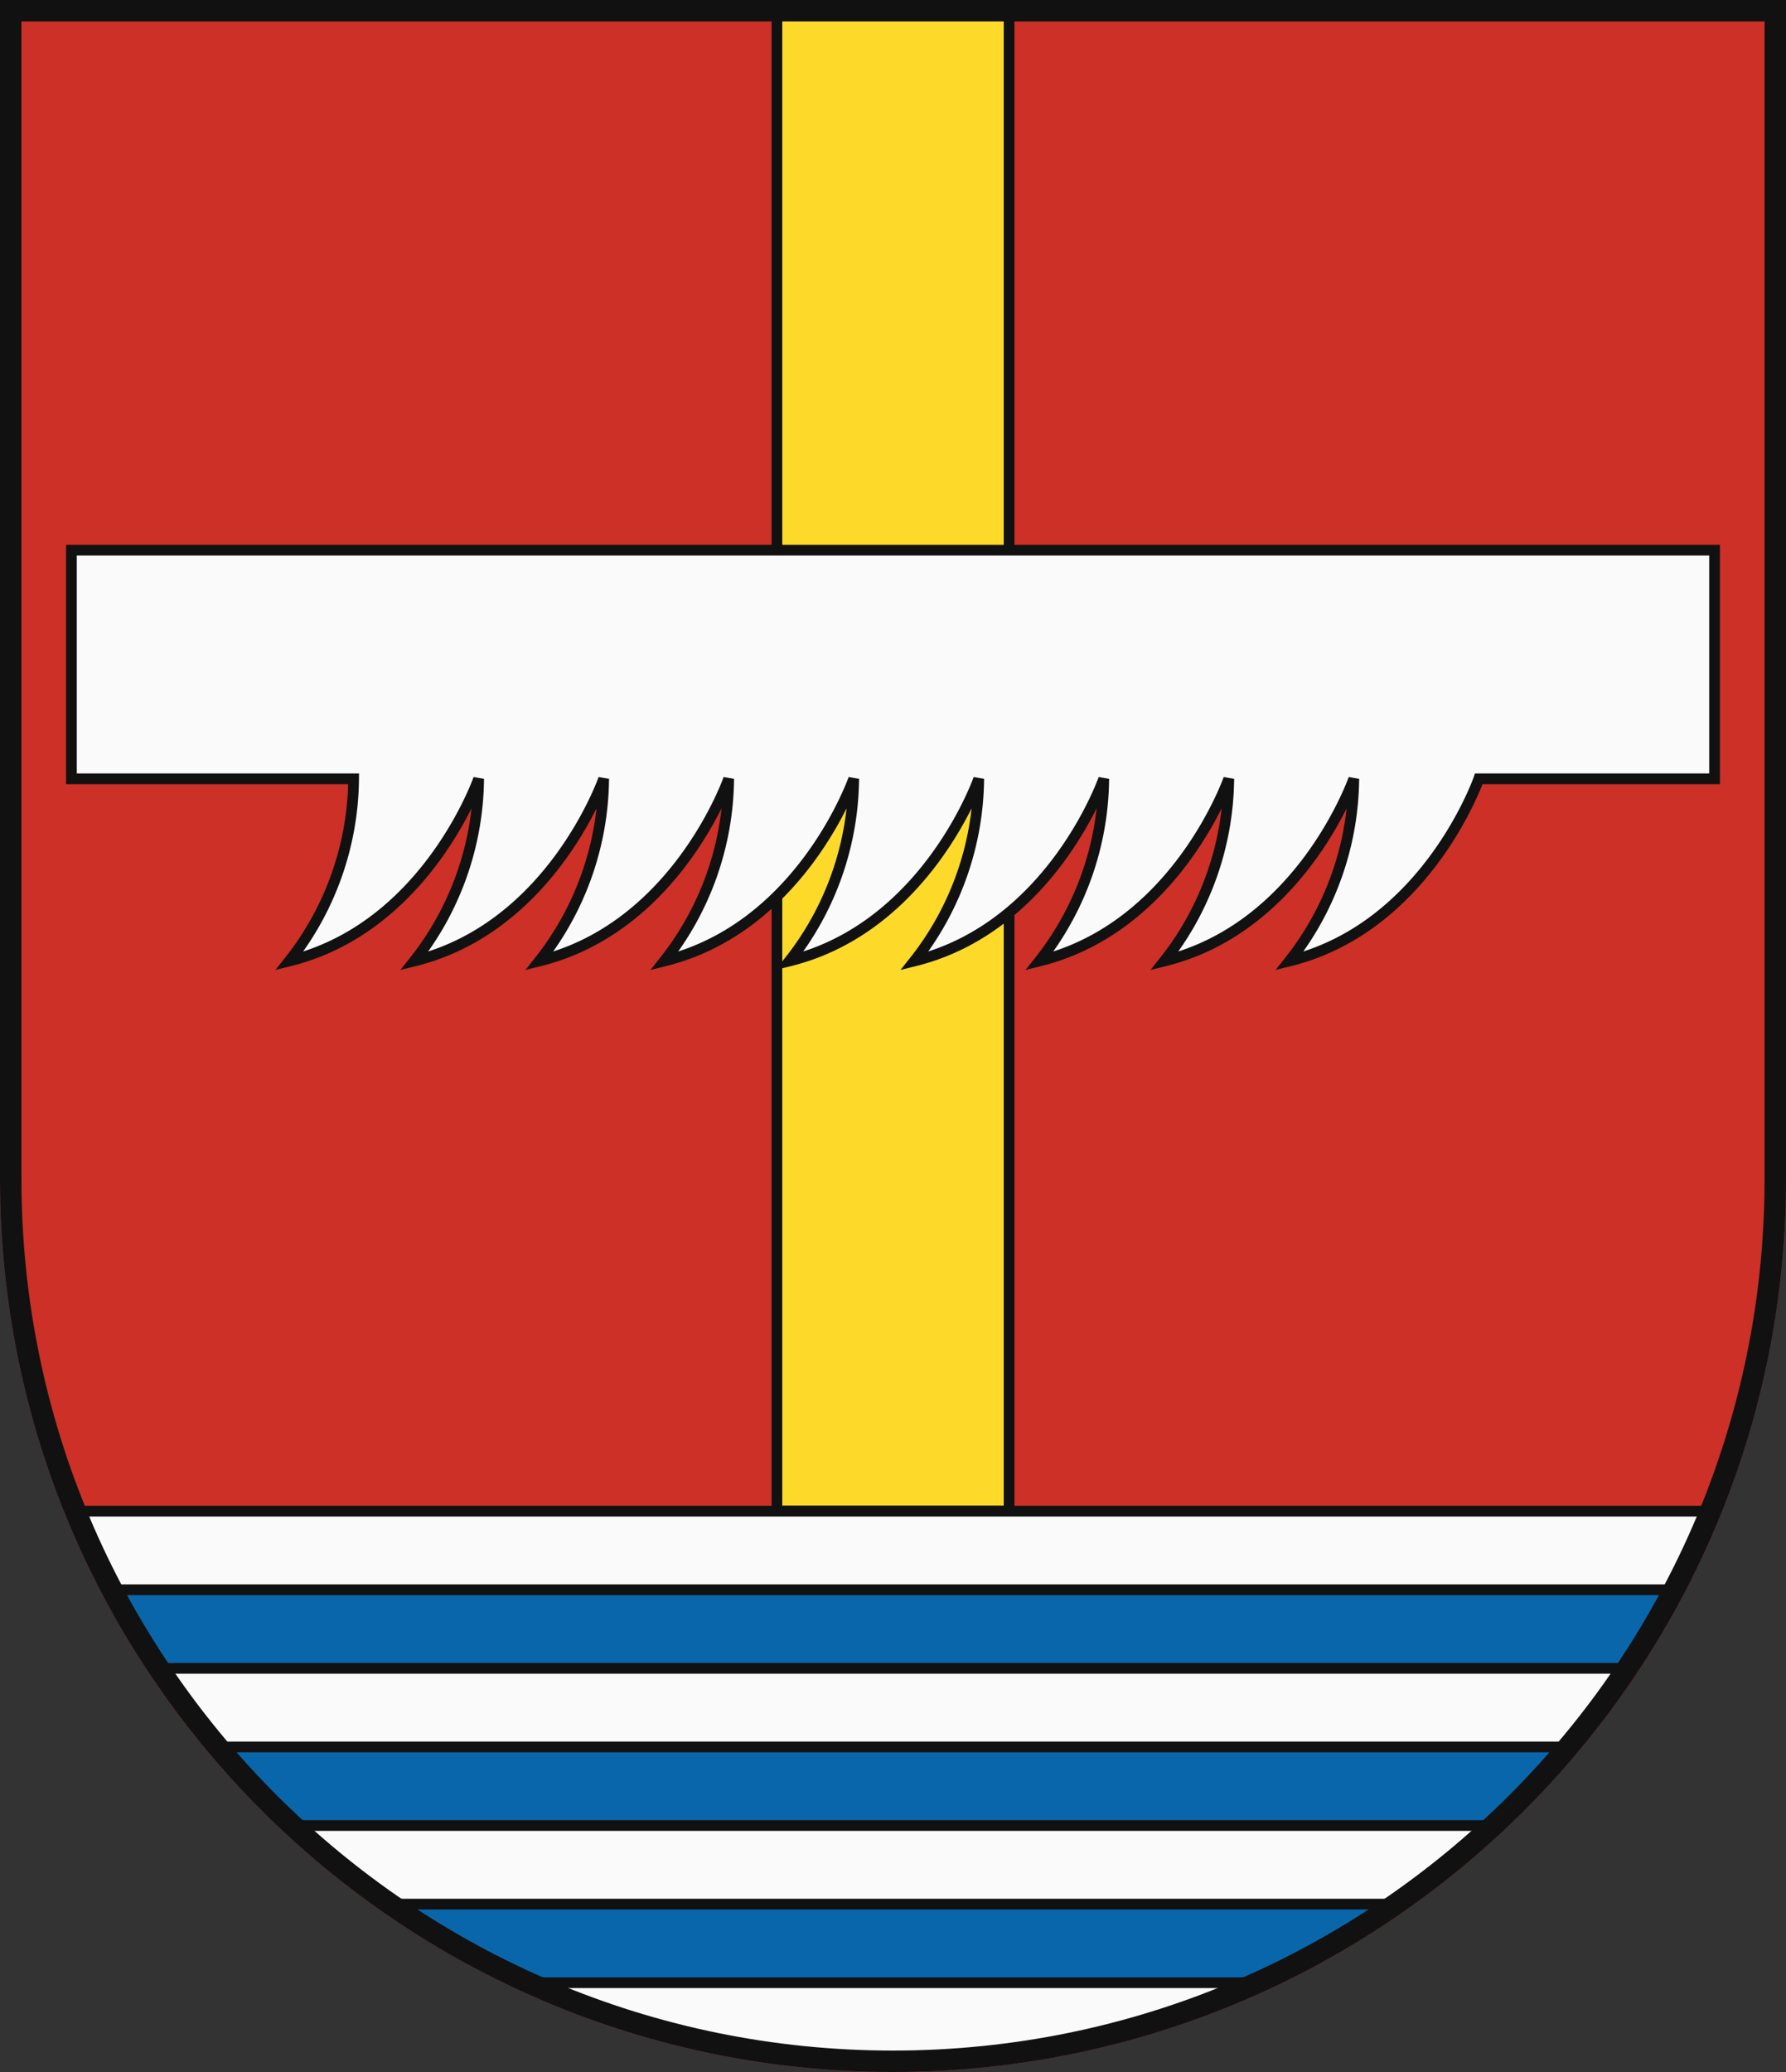 <?xml version="1.0" encoding="UTF-8"?>
<svg xmlns="http://www.w3.org/2000/svg" xmlns:xlink="http://www.w3.org/1999/xlink" width="500" height="580" viewBox="0 0 500 580">
  <rect x="0" y="0" width="500" height="580" fill="#333333" stroke="none"/>
  <defs>
    <clipPath id="clip-path">
      <use xlink:href="#border"/>
    </clipPath>
  </defs>
  <title>Coat of Arms of Hvozdnica</title>
  <path id="field" d="M0,0V330C0,468.07,111.93,580,250,580S500,468.07,500,330V0Z" fill="#cc3026"/>
  <g id="coa" clip-path="url(#clip-path)" fill="#fafafa" stroke="#111" stroke-width="3">
    <rect x="217.5" y="3" width="65" height="420" fill="#fdda2a"/>
    <path d="M20,154v64H99a83.37,83.37,0,0,1-18,51c38.5-9.5,53-51,53-51a83.37,83.37,0,0,1-18,51c38.5-9.5,53-51,53-51a83.37,83.37,0,0,1-18,51c38.5-9.5,53-51,53-51a83.37,83.37,0,0,1-18,51c38.5-9.5,53-51,53-51a83.37,83.37,0,0,1-18,51c38.5-9.5,53-51,53-51a83.37,83.37,0,0,1-18,51c38.5-9.5,53-51,53-51a83.37,83.37,0,0,1-18,51c38.5-9.5,53-51,53-51a83.37,83.37,0,0,1-18,51c38.5-9.5,53-51,53-51a83.37,83.37,0,0,1-18,51c38.5-9.5,53-51,53-51h66V154Z"/>
    <rect y="423" width="500" height="154"/>
    <rect id="bar" y="445" width="500" height="22" fill="#0a66aa"/>
    <use xlink:href="#bar" y="44"/>
    <use xlink:href="#bar" y="88"/>
  </g>
  <path id="border" d="M497,330V3H3V330C3,466.41,113.59,577,250,577S497,466.41,497,330Z" fill="none" stroke="#111" stroke-width="6"/>
</svg>
